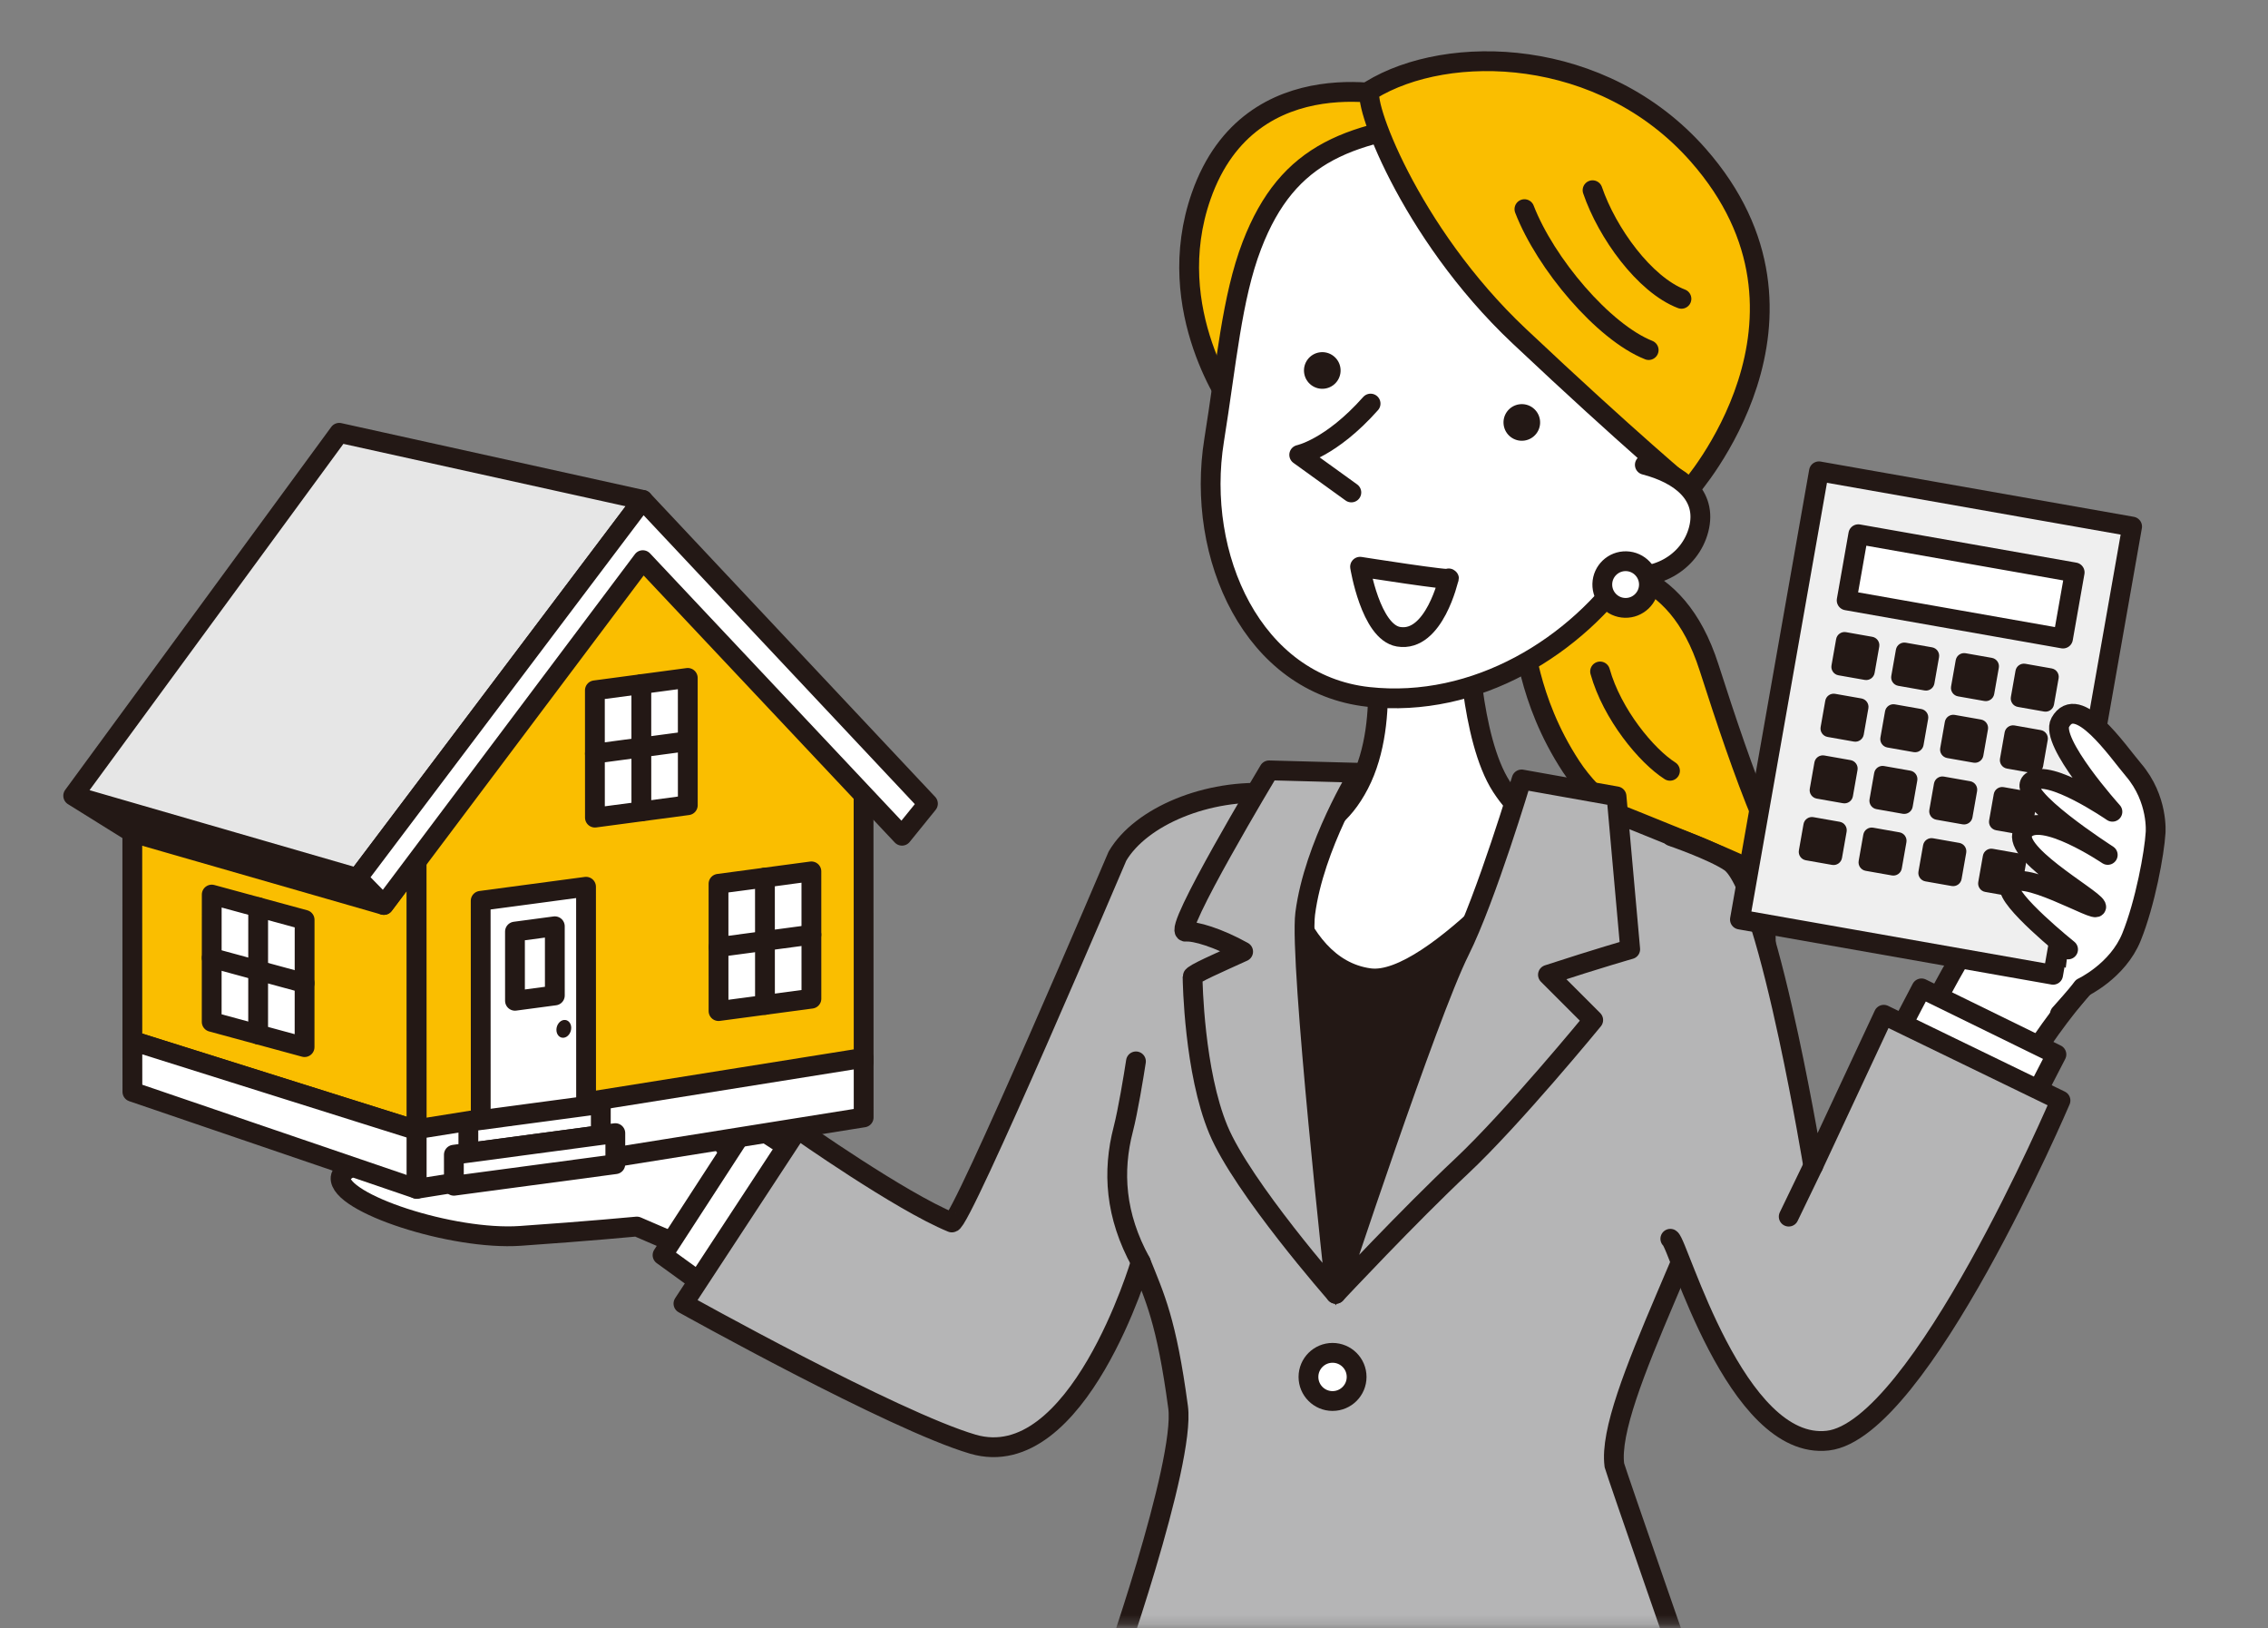 <svg width="248" height="178" viewBox="0 0 248 178" fill="none" xmlns="http://www.w3.org/2000/svg">
<rect x="0" y="0" width="248" height="178" fill="#808080" stroke="none"/>
<mask id="mask0_296_17255" style="mask-type:luminance" maskUnits="userSpaceOnUse" x="0" y="0" width="248" height="178">
<path d="M247.44 0.729H0V177.729H247.44V0.729Z" fill="white"/>
</mask>
<g mask="url(#mask0_296_17255)">
<path d="M79.333 125.407C79.333 125.407 75.165 119.535 69.13 118.775C63.095 118.014 61.987 121.071 60.967 121.581C59.946 122.09 37.498 125.918 37.243 128.724C36.989 131.529 49.488 135.612 56.886 135.101C64.283 134.591 69.64 134.08 69.64 134.08L84.435 140.457L89.791 128.722L79.333 125.405V125.407Z" fill="white" stroke="#231815" stroke-width="2.165" stroke-linecap="round" stroke-linejoin="round"/>
<path d="M90.559 128.277L81.886 122.664L72.447 137.205L79.844 142.561" fill="white"/>
<path d="M90.559 128.277L81.886 122.664L72.447 137.205L79.844 142.561" stroke="#231815" stroke-width="2.165" stroke-linecap="round" stroke-linejoin="round"/>
<path d="M229.073 106.593C223.717 111.949 218.359 121.707 218.359 121.707L207.262 118.264C207.262 118.264 214.15 103.915 216.444 101.619C218.74 99.323 229.072 106.594 229.072 106.594L229.073 106.593Z" fill="white" stroke="#231815" stroke-width="2.165" stroke-linecap="round" stroke-linejoin="round"/>
<path d="M169.805 61.217C175.224 61.7 183.21 61.514 186.878 72.958C190.548 84.403 194.902 96.808 197.934 97.401C189.136 96.948 176.716 91.299 171.795 83.79C166.874 76.282 166.863 69.694 166.219 68.994" fill="#FABE00"/>
<path d="M169.805 61.217C175.224 61.7 183.21 61.514 186.878 72.958C190.548 84.403 194.902 96.808 197.934 97.401C189.136 96.948 176.716 91.299 171.795 83.79C166.874 76.282 166.863 69.694 166.219 68.994" stroke="#231815" stroke-width="2.165" stroke-linecap="round" stroke-linejoin="round"/>
<path d="M174.965 73.401C176.279 78.087 180.052 82.638 182.608 84.26L174.965 73.401Z" fill="#FABE00"/>
<path d="M174.965 73.401C176.279 78.087 180.052 82.638 182.608 84.26" stroke="#231815" stroke-width="2.165" stroke-linecap="round" stroke-linejoin="round"/>
<path d="M220.361 123.992L224.864 115.267L210.11 108.045L206.38 115.176" fill="white"/>
<path d="M220.361 123.992L224.864 115.267L210.11 108.045L206.38 115.176" stroke="#231815" stroke-width="2.165" stroke-linecap="round" stroke-linejoin="round"/>
<path d="M176.524 160.163C176.727 160.953 185.297 185.577 185.297 185.577C185.297 185.577 170.365 191.75 148.103 191.032C137.275 190.682 120.288 185.804 120.815 184.749C121.343 183.694 129.641 159.928 128.821 153.822C127.547 144.348 126.272 141.798 124.74 137.971C124.74 137.971 117.877 161.252 106.373 157.868C97.7 155.318 74.733 142.503 74.733 142.503L87.242 123.431C87.242 123.431 98.466 131.338 104.079 133.634C104.993 134.007 122.191 93.584 122.191 93.584C124.742 89.246 132.047 86.173 139.129 86.727C142.532 86.993 149.29 86.262 154.421 86.262C157.884 86.262 177.382 89.164 177.382 89.164C177.382 89.164 189.636 94.049 190.714 94.746C194.784 97.379 192.652 112.246 191.432 117.128C187.483 132.926 175.569 152.923 176.527 160.164L176.524 160.163Z" fill="#B5B5B6" stroke="#231815" stroke-width="2.165" stroke-linecap="round" stroke-linejoin="round"/>
<path d="M138.189 90.352C138.189 90.352 173.333 93.563 172.277 93.211C171.222 92.86 146.062 142.694 146.062 142.694C146.062 142.694 132.616 117.733 134.274 111.509C135.933 105.285 139.333 92.771 138.189 90.353V90.352Z" fill="#231815"/>
<path d="M160.489 68.842C160.489 68.842 160.754 80.718 164.184 85.996C167.614 91.273 171.046 90.218 171.046 90.218C171.046 90.218 156.767 107.877 149.757 106.932C140.609 105.7 139.2 91.097 139.2 91.097C139.2 91.097 144.918 92.856 148.613 85.731C152.308 78.606 149.933 68.05 149.933 68.05" fill="white"/>
<path d="M160.489 68.842C160.489 68.842 160.754 80.718 164.184 85.996C167.614 91.273 171.046 90.218 171.046 90.218C171.046 90.218 156.767 107.877 149.757 106.932C140.609 105.7 139.2 91.097 139.2 91.097C139.2 91.097 144.918 92.856 148.613 85.731C152.308 78.606 149.933 68.05 149.933 68.05" stroke="#231815" stroke-width="2.165" stroke-linecap="round" stroke-linejoin="round"/>
<path d="M166.823 90.22C166.823 90.22 160.578 118.986 154.508 126.112C148.438 133.237 144.479 139.131 144.479 139.131C136.825 121.185 142.069 89.406 142.28 89.428" stroke="#231815" stroke-width="2.165" stroke-linecap="round" stroke-linejoin="round"/>
<path d="M178.259 103.766L176.763 87.052L166.383 85.205C166.383 85.205 162.512 98.137 159.61 103.942C156.107 110.948 146.062 141.435 146.062 141.435C146.062 141.435 154.155 132.794 159.786 127.517C165.416 122.239 174.213 111.507 174.213 111.507L169.264 106.558C174.834 104.739 178.259 103.766 178.259 103.766Z" fill="#B5B5B6" stroke="#231815" stroke-width="2.165" stroke-linecap="round" stroke-linejoin="round"/>
<path d="M142.721 99.871C143.689 92.394 148.614 84.476 148.614 84.476L138.77 84.213C138.77 84.213 128.081 102.008 129.658 101.85C130.647 101.751 133.204 102.504 135.934 104.028C133.377 105.196 130.405 106.481 130.405 106.776C130.405 107.303 130.581 117.156 133.221 123.489C135.86 129.823 146.064 141.435 146.064 141.435C146.064 141.435 142.053 105.034 142.721 99.87V99.871Z" fill="#B5B5B6" stroke="#231815" stroke-width="2.165" stroke-linecap="round" stroke-linejoin="round"/>
<path d="M153.502 10.742C153.502 10.742 136.777 5.972 131.355 21.405C126.942 33.967 134.965 44.732 134.965 44.732L153.502 10.742Z" fill="#FABE00" stroke="#231815" stroke-width="2.165" stroke-linecap="round" stroke-linejoin="round"/>
<path d="M136.887 26.832C134.692 32.545 134.111 39.754 132.764 48.108C130.712 60.814 136.989 74.794 149.625 76.183C161.39 77.477 172.429 70.667 178.473 61.718C182.506 55.745 186.477 43.448 185.637 35.244C184.797 27.037 172.526 11.798 160.085 13.056C147.643 14.313 140.853 16.509 136.886 26.834L136.887 26.832Z" fill="white" stroke="#231815" stroke-width="2.165" stroke-linecap="round" stroke-linejoin="round"/>
<path d="M149.878 9.86C148.731 10.563 154.002 25.326 166.11 36.732C178.218 48.138 184.717 53.522 184.717 53.522C184.717 53.522 201.402 34.778 185.68 16.94C175.225 5.079 158.331 4.671 149.878 9.86Z" fill="#FABE00" stroke="#231815" stroke-width="2.165" stroke-linecap="round" stroke-linejoin="round"/>
<path d="M168.391 45.913C168.539 47.009 167.77 48.016 166.674 48.164C165.577 48.312 164.57 47.543 164.422 46.447C164.274 45.35 165.043 44.343 166.14 44.195C167.236 44.047 168.243 44.816 168.391 45.913Z" fill="#231815"/>
<path d="M146.573 40.232C146.721 41.328 145.952 42.336 144.855 42.483C143.759 42.631 142.752 41.862 142.604 40.766C142.456 39.67 143.225 38.662 144.321 38.514C145.418 38.366 146.425 39.136 146.573 40.232Z" fill="#231815"/>
<path d="M166.692 22.863C168.999 28.82 175.314 36.289 180.278 38.268" stroke="#231815" stroke-width="2.165" stroke-linecap="round" stroke-linejoin="round"/>
<path d="M174.142 20.794C175.735 25.455 179.811 31.107 183.862 32.665" stroke="#231815" stroke-width="2.165" stroke-linecap="round" stroke-linejoin="round"/>
<path d="M149.87 44.118C145.518 49.019 142.066 49.721 142.066 49.721L147.766 53.832" fill="white"/>
<path d="M149.87 44.118C145.518 49.019 142.066 49.721 142.066 49.721L147.766 53.832" stroke="#231815" stroke-width="2.165" stroke-linecap="round" stroke-linejoin="round"/>
<path d="M158.413 63.228C158.413 63.228 156.842 70.258 152.928 69.606C149.868 69.096 148.719 61.953 148.719 61.953C148.719 61.953 159.108 63.589 158.413 63.228Z" fill="white" stroke="#231815" stroke-width="2.165" stroke-linecap="round" stroke-linejoin="round"/>
<path d="M179.858 50.812C183.775 51.822 186.705 54.156 185.75 57.86C184.796 61.565 180.848 63.751 176.929 62.742" fill="white"/>
<path d="M179.858 50.812C183.775 51.822 186.705 54.156 185.75 57.86C184.796 61.565 180.848 63.751 176.929 62.742" stroke="#231815" stroke-width="2.165" stroke-linecap="round" stroke-linejoin="round"/>
<path d="M180.307 63.966C180.269 65.375 179.097 66.486 177.69 66.45C176.282 66.412 175.171 65.24 175.207 63.833C175.245 62.424 176.417 61.313 177.823 61.349C179.232 61.387 180.343 62.559 180.307 63.966Z" fill="white" stroke="#231815" stroke-width="2.165" stroke-linecap="round" stroke-linejoin="round"/>
<path d="M148.343 150.519C148.343 151.973 147.165 153.152 145.71 153.152C144.256 153.152 143.077 151.973 143.077 150.519C143.077 149.064 144.256 147.886 145.71 147.886C147.165 147.886 148.343 149.064 148.343 150.519Z" fill="white" stroke="#231815" stroke-width="2.165" stroke-linecap="round" stroke-linejoin="round"/>
<path d="M124.214 116.025C123.959 117.684 123.335 121.475 122.829 123.43C121.629 128.056 121.936 132.869 124.742 137.97" stroke="#231815" stroke-width="2.165" stroke-linecap="round" stroke-linejoin="round"/>
<path d="M182.646 135.417C183.538 135.927 189.789 158.631 199.864 157.482C209.94 156.335 225.309 120.303 225.309 120.303L205.986 110.928L198.27 127.446C198.27 127.446 197.172 120.737 195.579 113.331C193.778 104.954 191.344 95.682 189.149 94.22C187.236 92.944 182.772 91.414 182.772 91.414" fill="#B5B5B6"/>
<path d="M182.646 135.417C183.538 135.927 189.789 158.631 199.864 157.482C209.94 156.335 225.309 120.303 225.309 120.303L205.986 110.928L198.27 127.446C198.27 127.446 197.172 120.737 195.579 113.331C193.778 104.954 191.344 95.682 189.149 94.22C187.236 92.944 182.772 91.414 182.772 91.414" stroke="#231815" stroke-width="2.165" stroke-linecap="round" stroke-linejoin="round"/>
<path d="M233.141 57.561L198.897 51.523L190.257 100.519L224.502 106.557L233.141 57.561Z" fill="#EFEFEF" stroke="#231815" stroke-width="2.165" stroke-linecap="round" stroke-linejoin="round"/>
<path d="M226.859 62.571L203.202 58.399L201.927 65.631L225.584 69.803L226.859 62.571Z" fill="white" stroke="#231815" stroke-width="2.165" stroke-linecap="round" stroke-linejoin="round"/>
<path d="M200.776 69.864L200.27 72.735C200.18 73.244 200.52 73.729 201.028 73.819L203.9 74.325C204.408 74.415 204.893 74.075 204.983 73.566L205.489 70.695C205.579 70.186 205.239 69.701 204.731 69.612L201.859 69.105C201.351 69.016 200.866 69.355 200.776 69.864Z" fill="#231815"/>
<path d="M207.314 71.015L206.808 73.887C206.718 74.395 207.058 74.88 207.567 74.97L210.438 75.476C210.947 75.566 211.432 75.226 211.521 74.718L212.028 71.846C212.117 71.338 211.778 70.853 211.269 70.763L208.398 70.257C207.889 70.167 207.404 70.507 207.314 71.015Z" fill="#231815"/>
<path d="M213.853 72.168L213.346 75.039C213.257 75.548 213.596 76.033 214.105 76.122L216.976 76.629C217.485 76.718 217.97 76.379 218.06 75.87L218.566 72.999C218.656 72.49 218.316 72.005 217.807 71.915L214.936 71.409C214.427 71.319 213.942 71.659 213.853 72.168Z" fill="#231815"/>
<path d="M220.391 73.321L219.884 76.192C219.795 76.701 220.134 77.186 220.643 77.276L223.514 77.782C224.023 77.872 224.508 77.532 224.598 77.023L225.104 74.152C225.194 73.643 224.854 73.158 224.345 73.069L221.474 72.562C220.965 72.473 220.48 72.812 220.391 73.321Z" fill="#231815"/>
<path d="M199.588 76.604L199.082 79.475C198.992 79.984 199.332 80.469 199.84 80.559L202.712 81.065C203.22 81.155 203.705 80.815 203.795 80.307L204.301 77.435C204.391 76.927 204.051 76.442 203.543 76.352L200.671 75.846C200.163 75.756 199.678 76.096 199.588 76.604Z" fill="#231815"/>
<path d="M206.125 77.757L205.618 80.628C205.529 81.136 205.868 81.621 206.377 81.711L209.248 82.218C209.757 82.307 210.242 81.968 210.332 81.459L210.838 78.588C210.928 78.079 210.588 77.594 210.079 77.504L207.208 76.998C206.699 76.908 206.214 77.248 206.125 77.757Z" fill="#231815"/>
<path d="M212.664 78.909L212.158 81.78C212.068 82.289 212.408 82.774 212.917 82.864L215.788 83.37C216.297 83.46 216.782 83.12 216.871 82.611L217.378 79.74C217.467 79.231 217.128 78.746 216.619 78.656L213.748 78.15C213.239 78.061 212.754 78.4 212.664 78.909Z" fill="#231815"/>
<path d="M219.201 80.062L218.695 82.933C218.605 83.442 218.945 83.927 219.453 84.017L222.325 84.523C222.833 84.613 223.318 84.273 223.408 83.765L223.914 80.893C224.004 80.385 223.664 79.9 223.156 79.81L220.284 79.303C219.776 79.214 219.291 79.553 219.201 80.062Z" fill="#231815"/>
<path d="M198.401 83.344L197.895 86.216C197.805 86.724 198.145 87.209 198.654 87.299L201.525 87.805C202.034 87.895 202.519 87.555 202.609 87.047L203.115 84.175C203.205 83.667 202.865 83.182 202.356 83.092L199.485 82.586C198.976 82.496 198.491 82.836 198.401 83.344Z" fill="#231815"/>
<path d="M204.937 84.498L204.43 87.369C204.341 87.878 204.68 88.363 205.189 88.452L208.06 88.959C208.569 89.048 209.054 88.709 209.144 88.2L209.65 85.329C209.74 84.82 209.4 84.335 208.891 84.245L206.02 83.739C205.511 83.649 205.026 83.989 204.937 84.498Z" fill="#231815"/>
<path d="M211.476 85.651L210.97 88.522C210.88 89.031 211.22 89.516 211.729 89.606L214.6 90.112C215.109 90.202 215.594 89.862 215.683 89.353L216.19 86.482C216.279 85.974 215.94 85.488 215.431 85.399L212.56 84.892C212.051 84.803 211.566 85.142 211.476 85.651Z" fill="#231815"/>
<path d="M218.013 86.804L217.507 89.676C217.417 90.184 217.757 90.669 218.265 90.759L221.137 91.265C221.645 91.355 222.131 91.015 222.22 90.507L222.727 87.635C222.816 87.127 222.477 86.642 221.968 86.552L219.097 86.046C218.588 85.956 218.103 86.296 218.013 86.804Z" fill="#231815"/>
<path d="M197.21 90.086L196.704 92.957C196.614 93.466 196.954 93.951 197.462 94.04L200.334 94.547C200.842 94.636 201.327 94.297 201.417 93.788L201.923 90.917C202.013 90.408 201.673 89.923 201.165 89.833L198.293 89.327C197.785 89.237 197.3 89.577 197.21 90.086Z" fill="#231815"/>
<path d="M203.748 91.238L203.242 94.109C203.152 94.618 203.492 95.103 204.001 95.193L206.872 95.699C207.381 95.789 207.866 95.449 207.955 94.94L208.462 92.069C208.551 91.56 208.212 91.075 207.703 90.986L204.832 90.479C204.323 90.39 203.838 90.729 203.748 91.238Z" fill="#231815"/>
<path d="M210.286 92.393L209.78 95.265C209.69 95.773 210.03 96.258 210.539 96.348L213.41 96.854C213.919 96.944 214.404 96.604 214.493 96.096L215 93.224C215.089 92.716 214.75 92.231 214.241 92.141L211.37 91.635C210.861 91.545 210.376 91.885 210.286 92.393Z" fill="#231815"/>
<path d="M216.825 93.546L216.318 96.417C216.229 96.925 216.568 97.411 217.077 97.5L219.948 98.007C220.457 98.096 220.942 97.757 221.032 97.248L221.538 94.377C221.628 93.868 221.288 93.383 220.779 93.293L217.908 92.787C217.399 92.697 216.914 93.037 216.825 93.546Z" fill="#231815"/>
<path d="M226.139 103.788C226.139 103.788 219.358 98.341 219.762 96.9C220.438 94.492 229.655 100.051 229.201 99.068C228.748 98.085 219.485 93.008 221.329 90.765C223.174 88.521 230.477 93.455 230.477 93.455C230.477 93.455 220.239 86.897 222.141 85.423C224.042 83.949 230.988 88.736 230.988 88.736C230.988 88.736 224.103 81.099 225.283 78.977C227.162 75.599 231.565 82.134 233.284 84.146C236.035 87.364 235.707 91.034 235.707 91.034C235.578 93.23 234.582 98.703 233.075 102.429C231.568 106.155 227.714 107.955 227.714 107.955C227.033 108.89 225.249 110.846 225.249 110.846" fill="white"/>
<path d="M226.139 103.788C226.139 103.788 219.358 98.341 219.762 96.9C220.438 94.492 229.655 100.051 229.201 99.068C228.748 98.085 219.485 93.008 221.329 90.765C223.174 88.521 230.477 93.455 230.477 93.455C230.477 93.455 220.239 86.897 222.141 85.423C224.042 83.949 230.988 88.736 230.988 88.736C230.988 88.736 224.103 81.099 225.283 78.977C227.162 75.599 231.565 82.134 233.284 84.146C236.035 87.364 235.707 91.034 235.707 91.034C235.578 93.23 234.582 98.703 233.075 102.429C231.568 106.155 227.714 107.955 227.714 107.955C227.033 108.89 225.249 110.846 225.249 110.846" stroke="#231815" stroke-width="2.165" stroke-linecap="round" stroke-linejoin="round"/>
<path d="M198.271 127.446L195.592 132.995" stroke="#231815" stroke-width="2.165" stroke-linecap="round" stroke-linejoin="round"/>
<path d="M40.971 98.431L14.467 91.012L8.003 86.987L39.094 95.986L8.003 86.987L37.094 47.312L70.287 54.648L39.094 95.986L40.971 98.431Z" fill="#E6E6E6" stroke="#231815" stroke-width="2.165" stroke-linecap="round" stroke-linejoin="round"/>
<path d="M41.97 98.926L45.556 94.153L45.565 123.443V123.558L14.473 113.779L14.467 91.013L41.97 98.926Z" fill="#FABE00" stroke="#231815" stroke-width="2.165" stroke-linecap="round" stroke-linejoin="round"/>
<path d="M45.566 129.959L14.477 119.351L14.474 114.445V113.779L45.565 123.558L45.566 129.959Z" fill="white" stroke="#231815" stroke-width="2.165" stroke-linecap="round" stroke-linejoin="round"/>
<path d="M45.555 91.5L50.114 85.619L50.635 84.924V84.792L50.745 84.778L70.69 58.232L91.193 80.131L94.428 83.552L94.438 116.097L45.565 123.906L45.555 91.5Z" fill="#FABE00" stroke="#231815" stroke-width="2.165" stroke-linecap="round" stroke-linejoin="round"/>
<path d="M94.438 115.635L94.439 122.15L45.566 129.958L45.565 123.443L94.438 115.635Z" fill="white" stroke="#231815" stroke-width="2.165" stroke-linecap="round" stroke-linejoin="round"/>
<path d="M71.287 59.905L72.685 61.391L71.287 59.905Z" stroke="#231815" stroke-width="2.165" stroke-linecap="round" stroke-linejoin="round"/>
<path d="M70.289 58.843L71.287 59.904L70.289 58.843Z" fill="white" stroke="#231815" stroke-width="2.165" stroke-linecap="round" stroke-linejoin="round"/>
<path d="M39.094 95.986L70.287 54.648L101.469 87.85L98.629 91.357L70.289 61.233L41.97 98.926L39.094 95.986Z" fill="white" stroke="#231815" stroke-width="2.165" stroke-linecap="round" stroke-linejoin="round"/>
<path d="M52.568 123.312L64.088 121.774L64.081 96.935L52.561 98.473L52.568 123.312Z" fill="white" stroke="#231815" stroke-width="2.165" stroke-linecap="round" stroke-linejoin="round"/>
<path d="M60.843 112.577C60.843 113.112 61.206 113.497 61.654 113.438C62.101 113.379 62.462 112.896 62.462 112.361C62.462 111.826 62.099 111.441 61.652 111.5C61.205 111.559 60.843 112.043 60.843 112.577Z" fill="#231815"/>
<path d="M51.215 126.015L65.698 124.08V120.687L51.214 122.621L51.215 126.015Z" fill="white" stroke="#231815" stroke-width="2.165" stroke-linecap="round" stroke-linejoin="round"/>
<path d="M49.631 129.622L67.284 127.263V123.869L49.629 126.228L49.631 129.622Z" fill="white" stroke="#231815" stroke-width="2.165" stroke-linecap="round" stroke-linejoin="round"/>
<path d="M65.054 89.378L75.21 88.022L75.206 74.105L65.049 75.462L65.054 89.378Z" fill="white" stroke="#231815" stroke-width="2.165" stroke-linecap="round" stroke-linejoin="round"/>
<path d="M75.208 81.026L65.052 82.382" stroke="#231815" stroke-width="2.165" stroke-linecap="round" stroke-linejoin="round"/>
<path d="M70.131 88.699L70.128 74.783" stroke="#231815" stroke-width="2.165" stroke-linecap="round" stroke-linejoin="round"/>
<path d="M78.57 110.527L88.726 109.171L88.723 95.255L78.567 96.611L78.57 110.527Z" fill="white" stroke="#231815" stroke-width="2.165" stroke-linecap="round" stroke-linejoin="round"/>
<path d="M88.724 102.176L78.569 103.533" stroke="#231815" stroke-width="2.165" stroke-linecap="round" stroke-linejoin="round"/>
<path d="M83.649 109.849L83.644 95.932" stroke="#231815" stroke-width="2.165" stroke-linecap="round" stroke-linejoin="round"/>
<path d="M56.312 109.4L60.671 108.819L60.669 101.255L56.31 101.837L56.312 109.4Z" fill="white" stroke="#231815" stroke-width="2.165" stroke-linecap="round" stroke-linejoin="round"/>
<path d="M33.304 114.466L23.148 111.706L23.153 97.79L33.309 100.55L33.304 114.466Z" fill="white" stroke="#231815" stroke-width="2.165" stroke-linecap="round" stroke-linejoin="round"/>
<path d="M23.152 104.711L33.307 107.47" stroke="#231815" stroke-width="2.165" stroke-linecap="round" stroke-linejoin="round"/>
<path d="M28.227 113.085L28.23 99.169" stroke="#231815" stroke-width="2.165" stroke-linecap="round" stroke-linejoin="round"/>
</g>
</svg>
